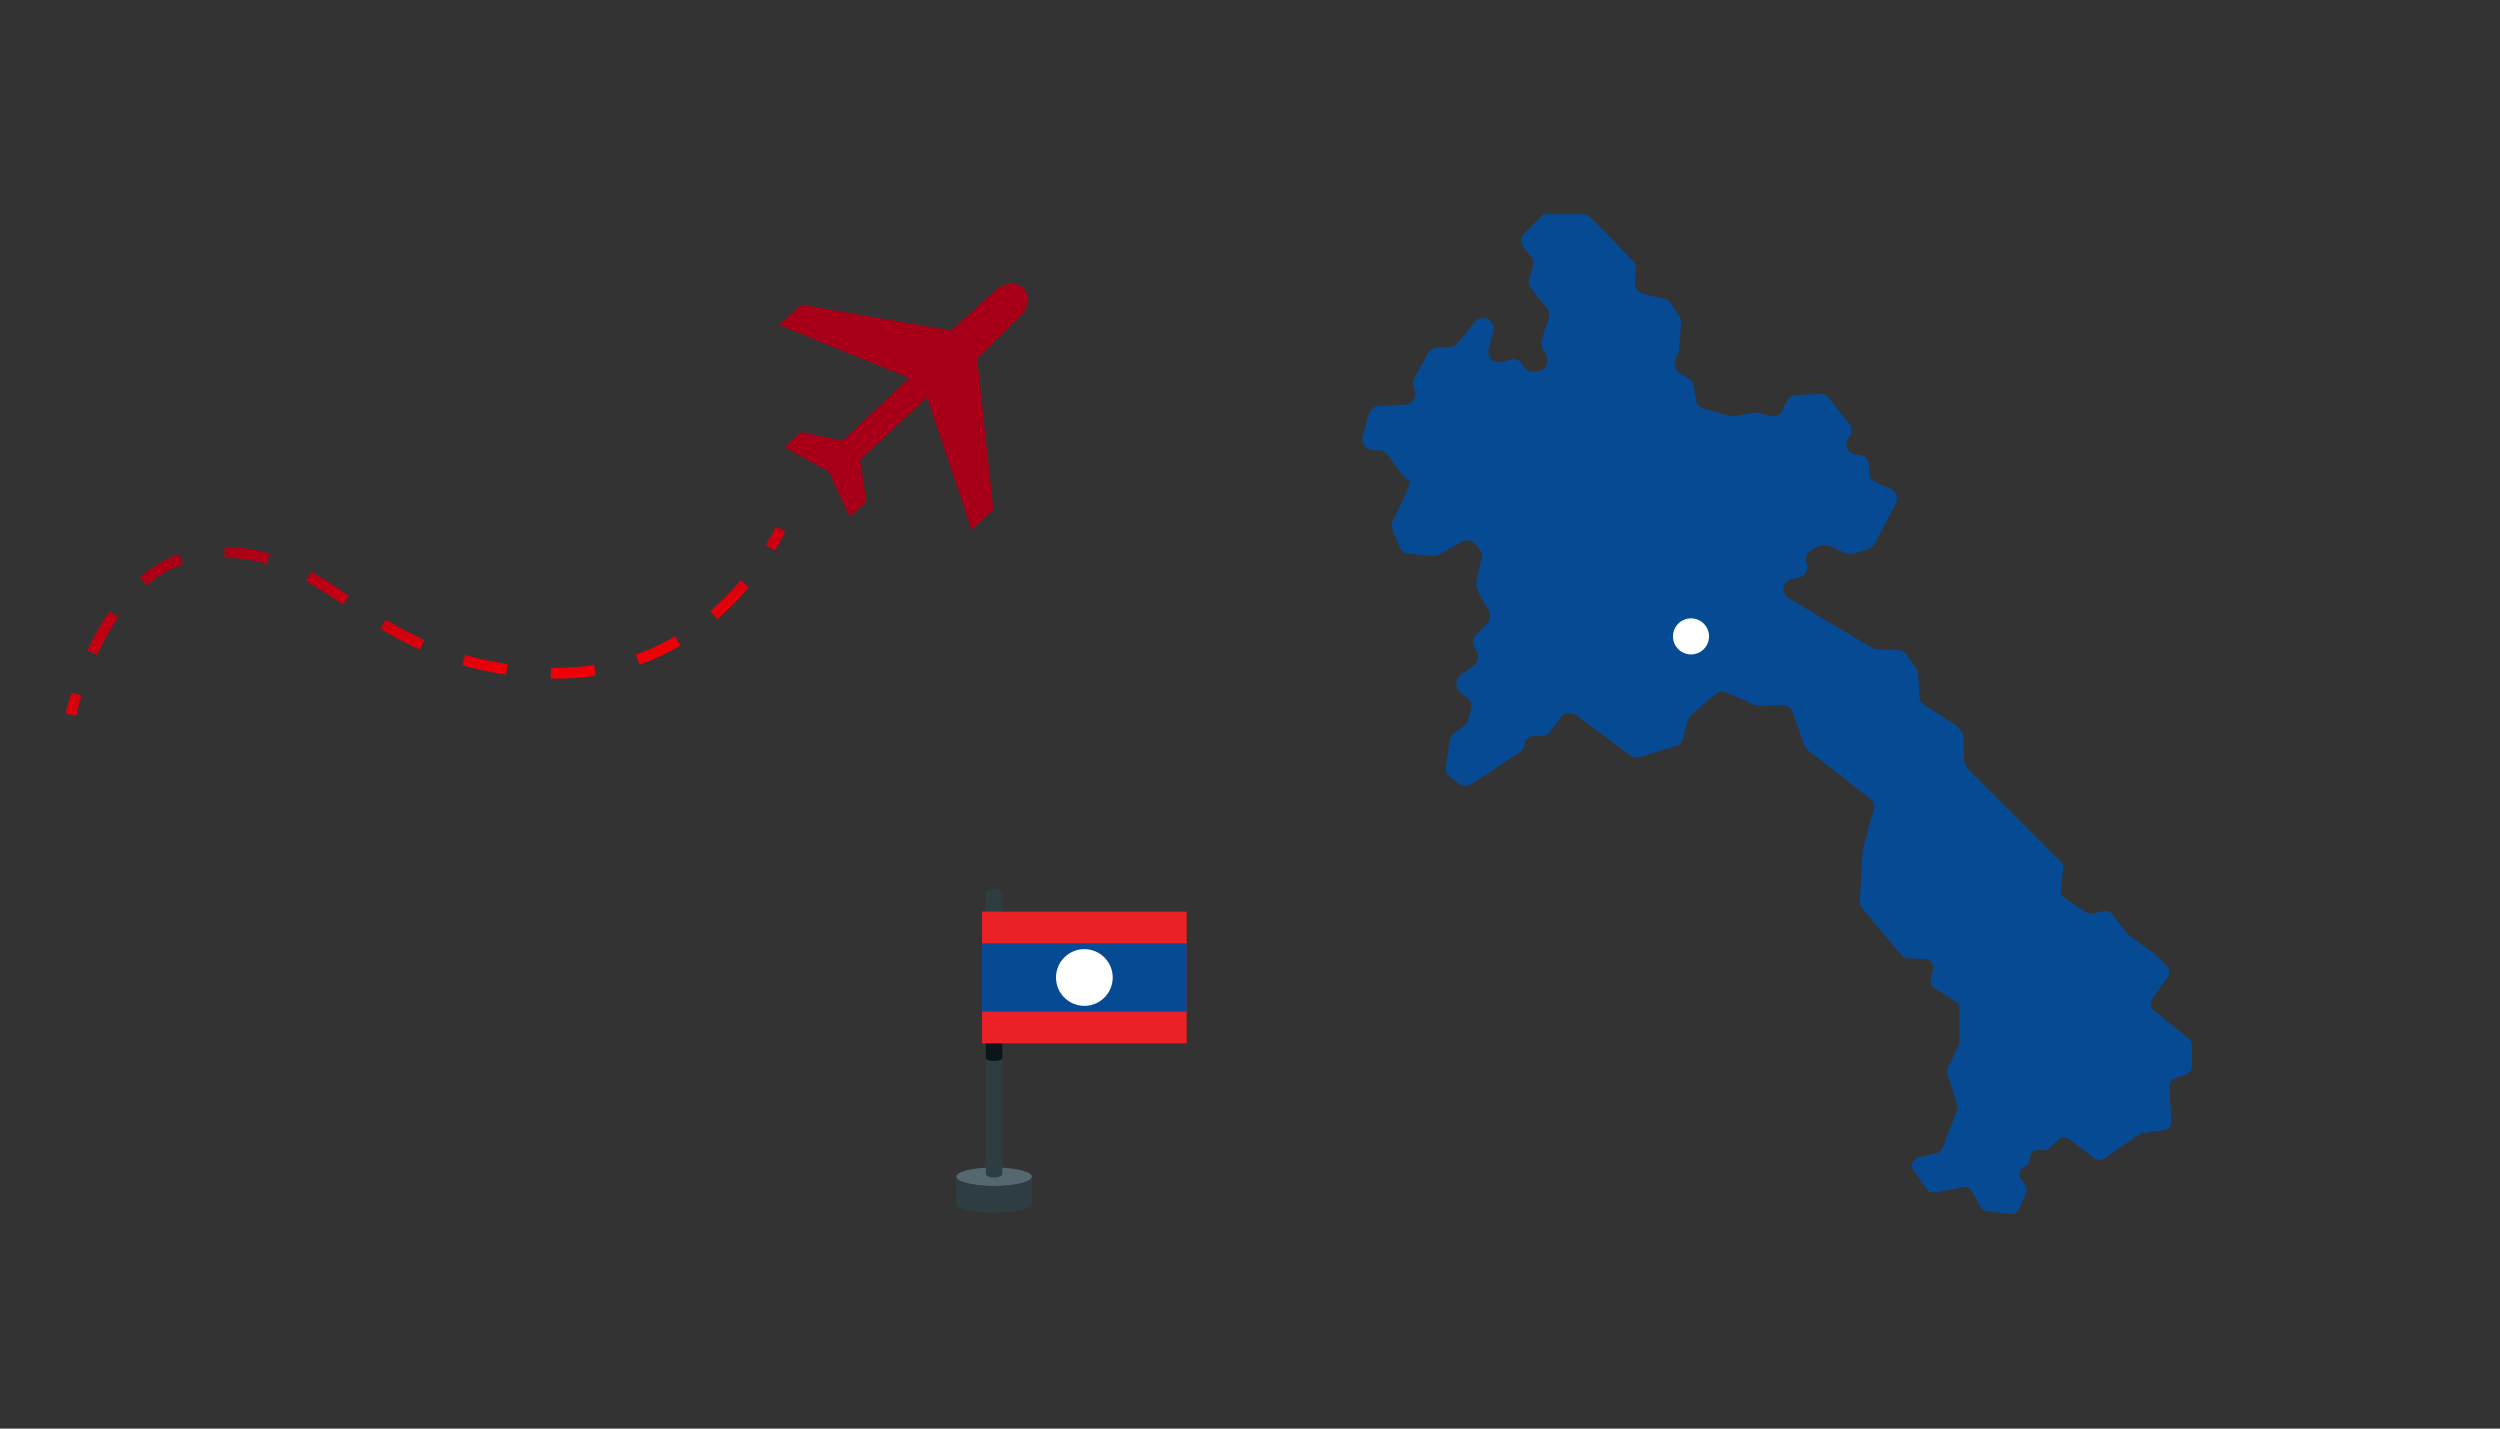 <?xml version="1.0" encoding="UTF-8"?>
<svg id="Layer_1" data-name="Layer 1" xmlns="http://www.w3.org/2000/svg" xmlns:xlink="http://www.w3.org/1999/xlink" viewBox="0 0 700 400">
  <rect x="0" y="0" width="700" height="400" fill="#333333" stroke="none"/>
  <defs>
    <style>
      .cls-1 {
        fill: url(#linear-gradient);
      }

      .cls-1, .cls-2, .cls-3, .cls-4, .cls-5, .cls-6, .cls-7 {
        stroke-width: 0px;
      }

      .cls-2 {
        fill: #eb2127;
      }

      .cls-2, .cls-3, .cls-6 {
        fill-rule: evenodd;
      }

      .cls-8 {
        stroke: url(#linear-gradient-3);
        stroke-dasharray: 0 0 12.38 12.38;
      }

      .cls-8, .cls-9, .cls-10 {
        fill: none;
        stroke-miterlimit: 10;
        stroke-width: 3px;
      }

      .cls-3 {
        fill: #2e3d42;
      }

      .cls-4 {
        fill: #556870;
      }

      .cls-5 {
        fill: #054a93;
      }

      .cls-6 {
        fill: #0b161a;
      }

      .cls-9 {
        stroke: url(#linear-gradient-2);
      }

      .cls-7 {
        fill: #fff;
      }

      .cls-10 {
        stroke: url(#linear-gradient-4);
      }
    </style>
    <linearGradient id="linear-gradient" x1="605.28" y1="4315.68" x2="389.27" y2="2035.69" gradientTransform="translate(-53.61 104.2) rotate(-44.82)" gradientUnits="userSpaceOnUse">
      <stop offset="0" stop-color="#f20007"/>
      <stop offset="1" stop-color="#a70018"/>
    </linearGradient>
    <linearGradient id="linear-gradient-2" x1="222.55" y1="178.4" x2="211.87" y2="123.39" gradientTransform="matrix(1,0,0,1,0,0)" xlink:href="#linear-gradient"/>
    <linearGradient id="linear-gradient-3" x1="120.13" y1="198.29" x2="109.44" y2="143.28" gradientTransform="matrix(1,0,0,1,0,0)" xlink:href="#linear-gradient"/>
    <linearGradient id="linear-gradient-4" x1="24.41" y1="216.89" x2="13.72" y2="161.88" gradientTransform="matrix(1,0,0,1,0,0)" xlink:href="#linear-gradient"/>
  </defs>
  <path class="cls-5" d="M612.84,290.81l-9.83-7.93c-.95-.76-1.14-2.13-.43-3.12l4.41-6.23c.65-.92.54-2.16-.25-2.96l-3.29-3.29c-.08-.08-.17-.16-.26-.23l-7.18-5.29c-.18-.13-.33-.28-.46-.45l-4.1-5.37c-.54-.71-1.44-1.04-2.31-.85l-3.23.69c-.6.13-1.22.01-1.74-.32l-6.02-3.91c-.72-.47-1.12-1.29-1.04-2.14l.58-6.33c.06-.68-.18-1.35-.66-1.84l-25.66-25.66c-.97-.97-1.52-2.29-1.52-3.66v-4.62c0-1.76-.89-3.39-2.37-4.35l-8.76-5.65c-.78-.5-1.27-1.35-1.31-2.28l-.29-6.11c-.02-.52-.19-1.02-.48-1.46l-2.75-4.12c-.51-.76-1.34-1.23-2.25-1.28l-6.22-.3c-.47-.02-.93-.16-1.34-.4l-23.3-13.9c-.54-.32-.96-.81-1.19-1.4-.65-1.63.3-3.45,2-3.86l2.28-.54c1.57-.37,2.53-1.97,2.11-3.53l-.23-.87c-.35-1.32.27-2.7,1.49-3.31l2.28-1.14c.77-.38,1.67-.4,2.45-.06l4.96,2.2c.64.28,1.36.32,2.02.12l4.22-1.32c.73-.23,1.33-.73,1.68-1.4l6.01-11.42c.77-1.46.15-3.27-1.35-3.95l-4.43-2.02c-.97-.44-1.62-1.38-1.68-2.45l-.15-2.48c-.09-1.47-1.26-2.63-2.73-2.7l-.82-.04c-2.21-.11-3.48-2.57-2.27-4.43l.55-.86c.67-1.04.6-2.39-.17-3.35l-5.78-7.23c-.57-.71-1.45-1.11-2.36-1.08l-6.83.27c-1.05.04-1.99.65-2.45,1.59l-1.4,2.81c-.6,1.2-1.96,1.83-3.27,1.5l-3.56-.89c-.39-.1-.8-.11-1.2-.04l-4.83.85c-.89.16-1.8.11-2.66-.15l-6.46-1.88c-1.1-.32-1.93-1.25-2.12-2.38l-.66-3.96c-.14-.87-.66-1.62-1.41-2.08l-2.51-1.51c-1.31-.78-1.82-2.42-1.19-3.81l.68-1.49c.14-.31.23-.64.26-.98l.67-7.65c.06-.66-.11-1.32-.46-1.88l-2.37-3.68c-.43-.67-1.11-1.14-1.89-1.31l-4.25-.91c-.08-.02-.16-.04-.23-.06l-1.62-.49c-1.32-.4-2.2-1.65-2.13-3.03l.21-3.93c.04-.83-.26-1.65-.84-2.24l-11.78-12.12c-.56-.58-1.34-.91-2.15-.91h-11.11l-5.29,5.29c-1.08,1.08-1.17,2.8-.22,3.99l2.12,2.65c.62.78.82,1.81.52,2.76l-1.05,3.35c-.3.95-.1,1.99.52,2.76l4.39,5.49c.63.78.82,1.82.52,2.78l-1.94,6.09c-.24.74-.17,1.55.18,2.25l1.12,2.23c.94,1.87-.29,4.1-2.37,4.32l-1.14.12c-1.28.13-2.51-.57-3.04-1.74-.63-1.38-2.19-2.08-3.64-1.61l-2.17.69c-2.27.73-4.43-1.36-3.8-3.65l1.34-4.85c.24-.88.07-1.82-.47-2.56l-.04-.05c-1.16-1.6-3.53-1.65-4.76-.11l-4.7,5.87c-.53.66-1.32,1.07-2.16,1.12l-3.79.22c-1.03.06-1.96.65-2.46,1.56l-3.78,6.97c-.39.73-.47,1.59-.21,2.37l.35,1.05c.62,1.87-.7,3.82-2.67,3.94l-7.51.44c-1.29.08-2.39.97-2.72,2.22l-1.69,6.32c-.49,1.84.83,3.66,2.73,3.76l2.03.11c.92.05,1.77.53,2.3,1.29,1.6,2.32,5.05,7.17,5.96,7.17.97,0-3.01,8.07-4.58,11.17-.39.77-.43,1.66-.11,2.46l2,5c.42,1.05,1.4,1.78,2.53,1.87l6.82.57c.6.05,1.2-.08,1.72-.38l6.3-3.56c1.22-.69,2.75-.44,3.69.59l1.26,1.39c.69.76.94,1.82.67,2.81-.59,2.13-1.55,5.82-1.55,7.2,0,1.3,2.04,4.82,3.46,7.1.77,1.23.58,2.83-.44,3.86l-2.99,2.99c-1.14,1.14-1.23,2.97-.19,4.21,1.17,1.4.89,3.5-.59,4.55l-3.48,2.47c-1.68,1.19-1.77,3.65-.18,4.96l1.97,1.62c1,.82,1.39,2.17.98,3.4l-1,3c-.21.62-.6,1.16-1.13,1.54l-2.53,1.84c-.67.49-1.12,1.23-1.25,2.05l-1.12,7.29c-.17,1.11.27,2.24,1.16,2.93l2.38,1.87c1.06.83,2.53.89,3.65.15l13.37-8.8c.71-.47,1.2-1.21,1.36-2.05l.02-.11c.3-1.65,1.85-2.77,3.52-2.53l.78.11c1.13.16,2.26-.31,2.94-1.22l3.01-4.01c1.03-1.38,2.99-1.66,4.37-.63l15,11.17c.8.59,1.82.77,2.77.48l9.99-3.03c1.04-.31,1.84-1.15,2.12-2.2l1.3-4.96c.16-.61.5-1.16.98-1.57l6.6-5.7c.89-.77,2.13-.97,3.22-.53,2.43.99,6.57,2.71,7.4,3.27.81.54,5.22.35,8.03.17,1.39-.09,2.68.76,3.14,2.07l3.29,9.26c.2.56.56,1.06,1.03,1.42l17.63,13.67c.73.57,1.05,1.51.81,2.41l-3.14,11.87c-.04.15-.07.31-.07.47l-.74,14.02c-.03.58.16,1.15.53,1.6l11.14,13.3c.41.49,1.02.79,1.66.82l5.03.23c1.43.06,2.45,1.4,2.14,2.8l-.65,2.91c-.21.96.2,1.94,1.04,2.46l5.9,3.65c.68.42,1.09,1.16,1.09,1.96v9.38c0,.34-.08.68-.22.99l-2.99,6.31c-.25.52-.29,1.11-.12,1.66l2.7,8.76c.15.49.13,1.03-.05,1.51l-4.07,10.52c-.27.7-.86,1.22-1.59,1.4l-5.19,1.3c-1.56.39-2.25,2.22-1.33,3.55l3.64,5.23c.51.74,1.41,1.11,2.29.95l8.07-1.44c.98-.18,1.97.3,2.44,1.19l2.25,4.24c.35.66,1,1.11,1.75,1.21l6.7.84c1.01.13,1.98-.42,2.39-1.35l1.97-4.44c.33-.73.25-1.58-.21-2.25l-1.21-1.75c-.84-1.22-.34-2.9,1.04-3.45h0c.8-.32,1.36-1.07,1.44-1.93l.06-.69c.12-1.27,1.23-2.2,2.5-2.08l1.08.1c.65.06,1.29-.16,1.76-.6l2.62-2.4c.82-.75,2.06-.81,2.95-.14l7.12,5.41c.79.6,1.88.63,2.7.06l9.75-6.72c.3-.2.64-.34,1-.39l6.13-.84c1.19-.16,2.06-1.22,1.99-2.42l-.57-9.75c-.06-1.01.54-1.94,1.49-2.29l3.3-1.24c.9-.34,1.49-1.2,1.49-2.16v-6.09c0-.7-.31-1.35-.86-1.79Z"/>
  <circle class="cls-7" cx="473.48" cy="178.19" r="5.05"/>
  <g>
    <ellipse class="cls-4" cx="278.35" cy="329.49" rx="10.6" ry="2.6"/>
    <g>
      <path class="cls-3" d="M280.66,328.61c0,1.46-4.63,1.46-4.63,0v-78.4c0-1.61,4.63-1.61,4.63,0v78.4h0Z"/>
      <path class="cls-6" d="M280.66,296.22c0,1.16-4.63,1.16-4.63,0v-7.62h4.63v7.62h0Z"/>
      <polygon class="cls-2" points="332.27 292.14 274.97 292.14 274.97 255.25 332.27 255.25 332.27 292.14 332.27 292.14"/>
      <rect class="cls-5" x="274.97" y="264.14" width="57.3" height="19.11"/>
      <circle class="cls-7" cx="303.62" cy="273.7" r="7.94"/>
    </g>
    <path class="cls-3" d="M278.35,332.09c-5.85,0-10.6-1.17-10.6-2.6v7.49c0,1.44,4.74,2.6,10.6,2.6s10.6-1.17,10.6-2.6v-7.49c0,1.44-4.74,2.6-10.6,2.6Z"/>
  </g>
  <path class="cls-1" d="M279.16,80.92l-12.87,11.62-42.02-7.24-6.08,5.71,36.35,14.85-18.73,17.57-11.49-2.49-4.62,4.33,12.29,6.77,5.97,12.7,4.62-4.34-1.75-11.62,18.73-17.57,12.51,37.22,6.08-5.71-4.55-42.4,12.42-12.11s3.42-3.67.71-7.53c-3.68-2.95-7.56.23-7.56.23Z"/>
  <g>
    <path class="cls-9" d="M218.54,148.12s-.91,2.07-2.83,5.28"/>
    <path class="cls-8" d="M208.51,163.46c-10.34,12.3-29.22,27.16-59.08,24.8-49.86-3.94-56.57-36.72-91.58-33.29-19.25,1.89-29.61,20.75-34.45,33.49"/>
    <path class="cls-10" d="M21.39,194.32c-1.08,3.52-1.55,5.79-1.55,5.79"/>
  </g>
</svg>